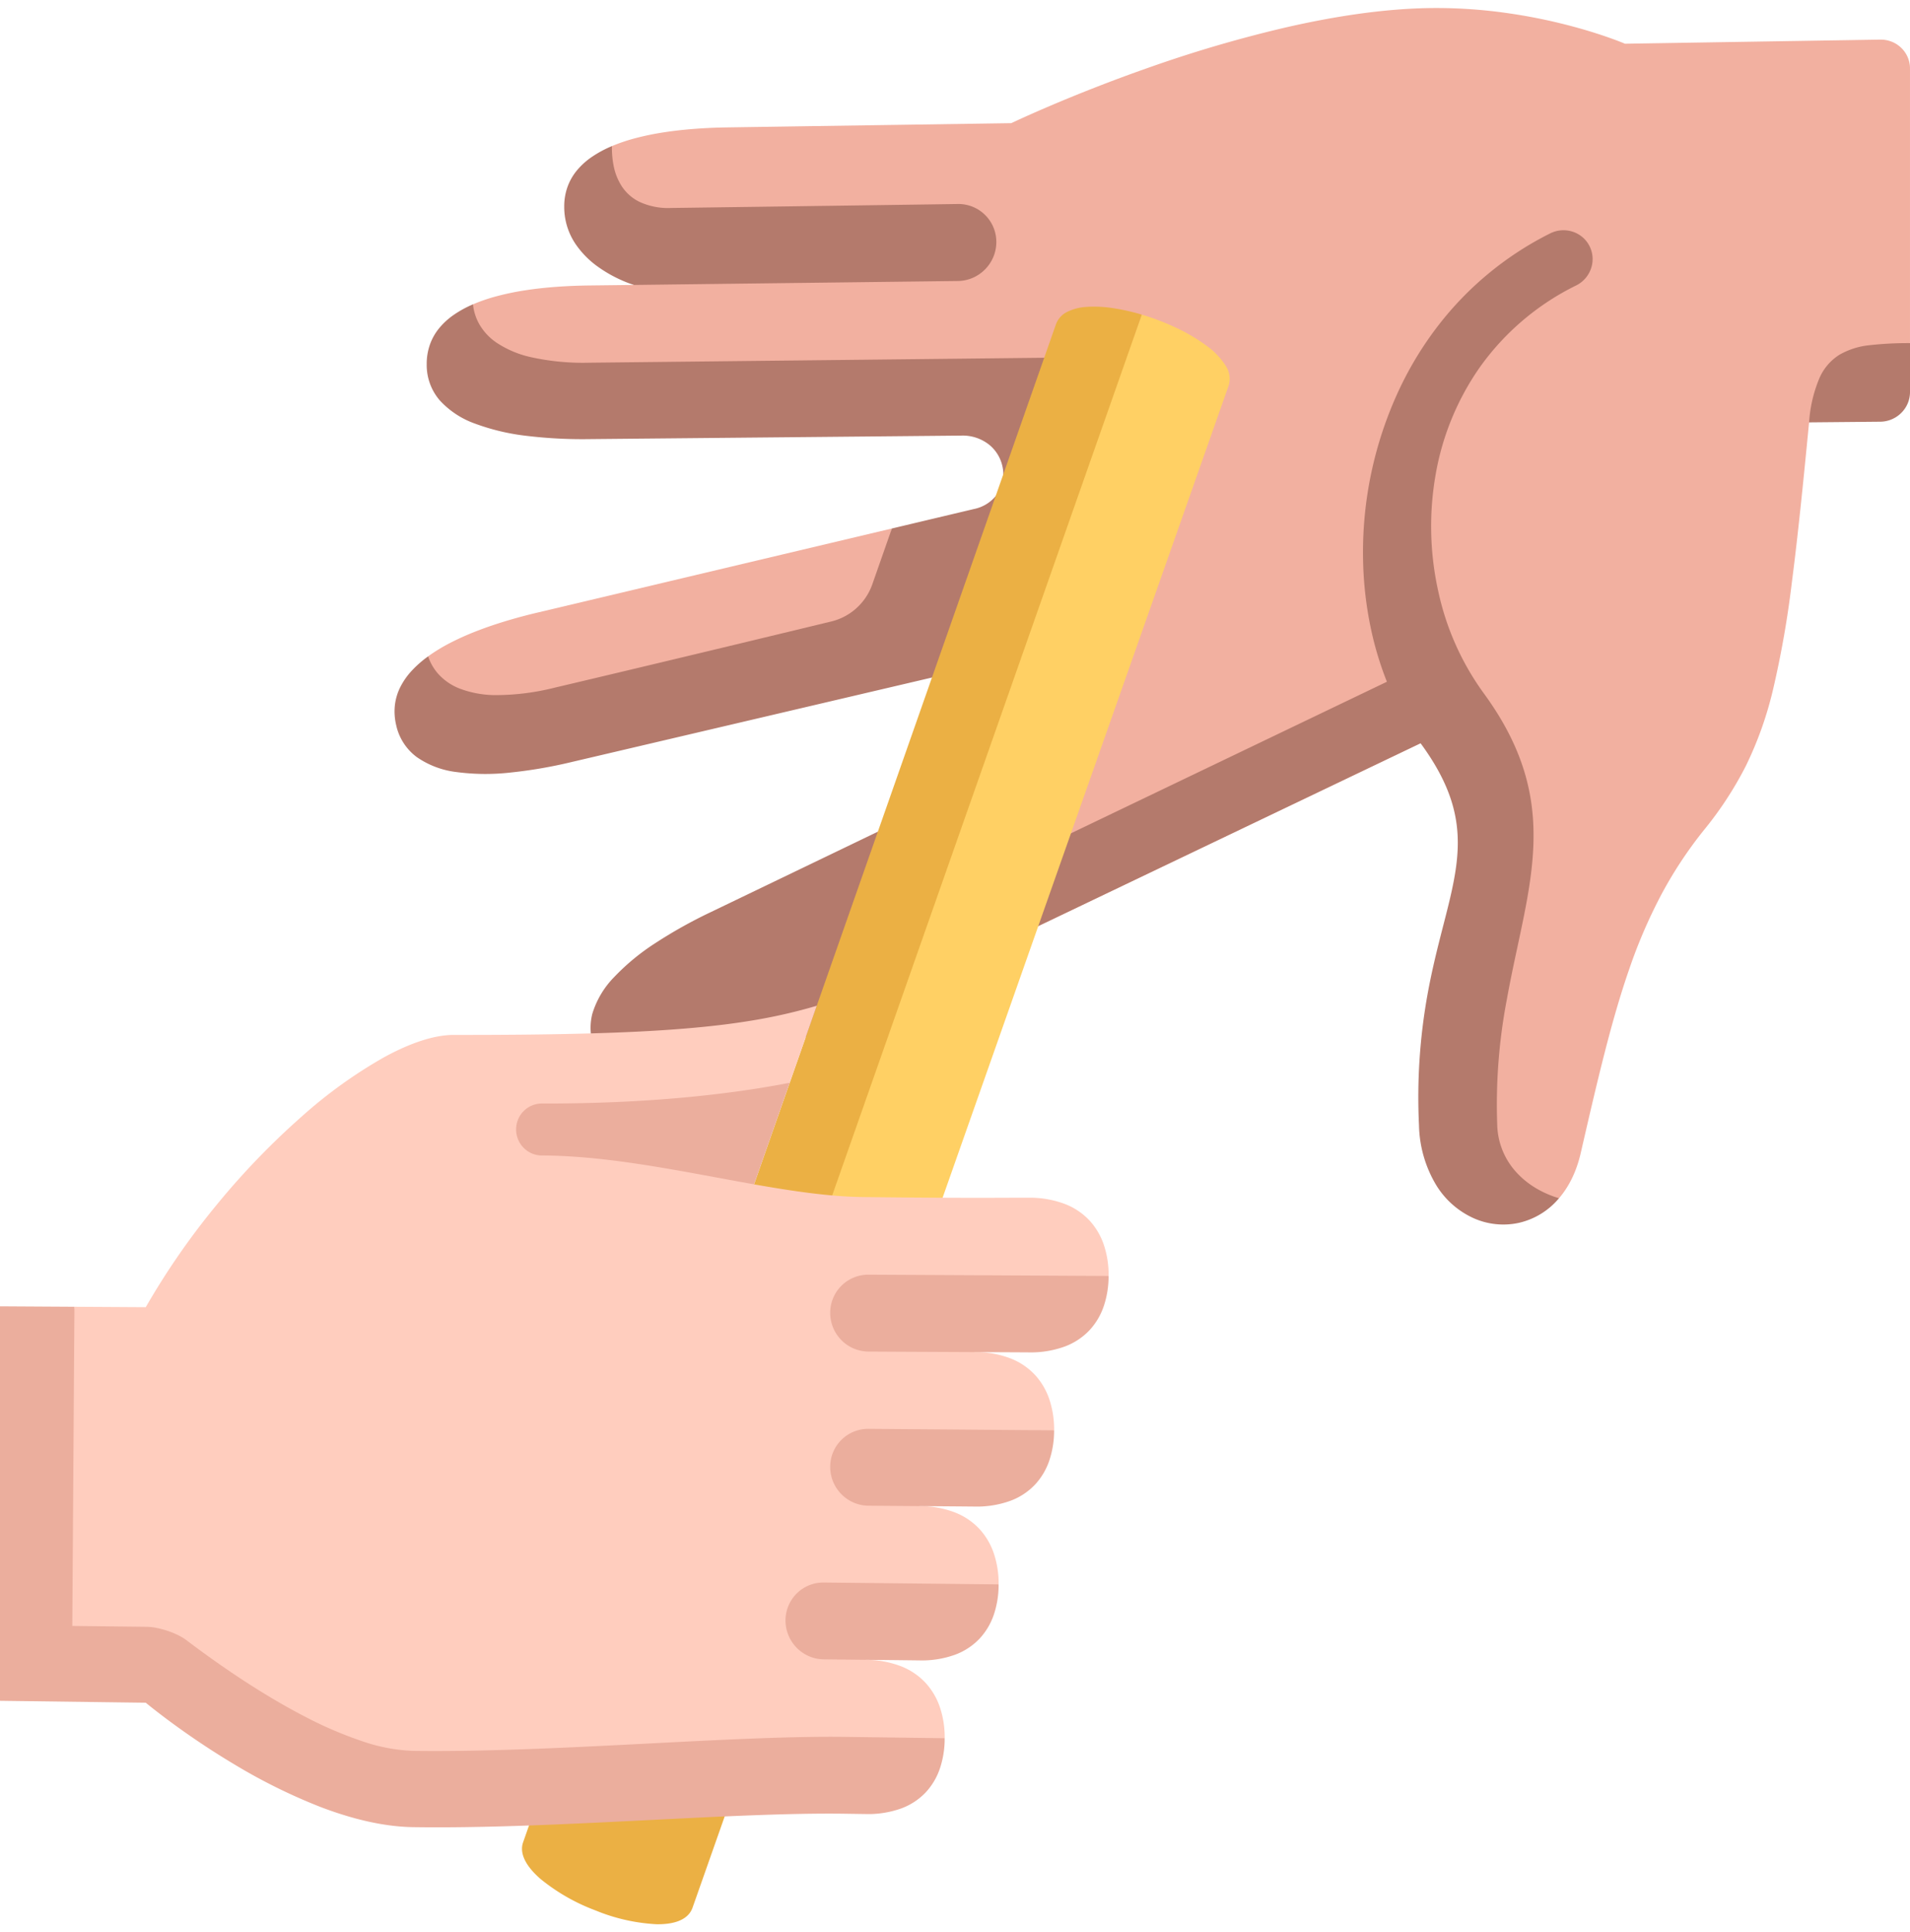 <svg id="Groupe_2" data-name="Groupe 2" xmlns="http://www.w3.org/2000/svg" width="511.442" height="517.271" viewBox="0 0 511.442 517.271">
  <g id="relais" transform="translate(0 0)">
    <path id="Tracé_1" data-name="Tracé 1" d="M175.764,105.894l-33.789.347-39.875.408-38.151.39-28.767.292a75.2,75.2,0,0,1-17.34-1.688A34.3,34.3,0,0,1,5.41,100.486C2.326,98.237.421,95.481.062,92.288S.889,85.465,3.99,81.466a46.641,46.641,0,0,1,6.543-2.223A72.363,72.363,0,0,1,18.048,77.7c2.645-.406,5.418-.709,8.284-.919s5.829-.329,8.85-.365l4.394-.053,3.815-.046,2.69-.033,1.018-.012a42.034,42.034,0,0,1-2.722-3.532,49.868,49.868,0,0,1-5.026-8.98,30.37,30.37,0,0,1-2.627-12.011,20.287,20.287,0,0,1,4.471-12.642,48.058,48.058,0,0,1,6.537-2.183,74.008,74.008,0,0,1,7.48-1.52c2.629-.4,5.383-.706,8.228-.92s5.783-.337,8.778-.382l19.892-.3,25.174-.375,21.641-.322,9.2-.137s3.9-1.867,10.512-4.681,15.961-6.584,26.843-10.38A345.969,345.969,0,0,1,221.619,7.347c12.821-2.94,26-4.98,38.332-5.186a133.855,133.855,0,0,1,20.535,1.281,147.975,147.975,0,0,1,16.679,3.3c4.738,1.224,8.56,2.465,11.2,3.4s4.092,1.563,4.092,1.563l68.346-1.1a7.979,7.979,0,0,1,3.1.567,7.823,7.823,0,0,1,2.535,1.643,7.649,7.649,0,0,1,2.337,5.519V91.851l-27.022,21.212c-1.636,17-3.061,30.873-4.568,42.494a264.5,264.5,0,0,1-5.06,28.939,97.06,97.06,0,0,1-7.3,20.53,95.654,95.654,0,0,1-11.29,17.252A111.1,111.1,0,0,0,322,239.828a138.549,138.549,0,0,0-8.348,19.433c-2.416,6.928-4.549,14.376-6.643,22.549s-4.149,17.066-6.411,26.889a33.632,33.632,0,0,1-1.032,3.584,29.33,29.33,0,0,1-1.333,3.2,26.135,26.135,0,0,1-1.6,2.82,23.86,23.86,0,0,1-1.834,2.449,27.623,27.623,0,0,1-12.4.162,17.745,17.745,0,0,1-8.265-4.5,20.179,20.179,0,0,1-4.687-7.2,25,25,0,0,1-1.664-7.921,146.47,146.47,0,0,1,2.853-34.171c1.932-10.226,4.321-19.359,5.587-27.611s1.409-15.623-1.15-22.317-7.815-12.7-17.339-18.24l-11.089,5.3L218.5,217.712l-37.509,17.936-39.272,18.779,48.71-138.353a13.845,13.845,0,0,0-.784-1.606,19.192,19.192,0,0,0-2.529-3.525,15.8,15.8,0,0,0-4.538-3.5,14.553,14.553,0,0,0-6.81-1.543Z" transform="translate(122.664)" fill="#f2b0a0"/>
    <path id="Tracé_2" data-name="Tracé 2" d="M36.079,52.84a72.4,72.4,0,0,1-16.945,2.114,29.937,29.937,0,0,1-12.5-2.388,10.91,10.91,0,0,1-6.25-6.9c-.842-3.054-.343-6.864,1.8-11.434a46.627,46.627,0,0,1,5.894-3.595A72.435,72.435,0,0,1,15.076,27.5c2.491-.974,5.129-1.875,7.879-2.707s5.614-1.6,8.553-2.293l13.576-3.219L68.2,13.794,96.7,7.036,126.369,0l-8.029,33.191s-2.771.671-7.524,1.818-11.478,2.767-19.4,4.667-17,4.074-26.492,6.334-19.356,4.6-28.849,6.83Z" transform="translate(112.444 141.473)" fill="#f2b0a0"/>
    <path id="Tracé_3" data-name="Tracé 3" d="M27.022,0V13.1a7.774,7.774,0,0,1-.627,3.065,7.97,7.97,0,0,1-1.71,2.514,8.09,8.09,0,0,1-5.639,2.355L0,21.211A36.677,36.677,0,0,1,2.746,9.422,13.955,13.955,0,0,1,8.119,3.117,20.268,20.268,0,0,1,16.188.556,91.8,91.8,0,0,1,27.022,0Z" transform="translate(484.42 91.851)" fill="#b47a6c"/>
    <path id="Tracé_4" data-name="Tracé 4" d="M28.563,18.064c9.779-.132,19.311-.262,28.15-.383l24.01-.332,17.143-.24L105.406,17a10.144,10.144,0,0,1,10.3,10.174,10.36,10.36,0,0,1-.81,4.024,10.526,10.526,0,0,1-5.483,5.554,10.332,10.332,0,0,1-4.008.859L18.681,38.666a28.122,28.122,0,0,1-2.922-1.09,35.553,35.553,0,0,1-6.424-3.563,24.277,24.277,0,0,1-6.419-6.477A17.728,17.728,0,0,1,0,17.7a15.544,15.544,0,0,1,.892-5.314,14.778,14.778,0,0,1,2.552-4.43A19.442,19.442,0,0,1,7.468,4.349,30.139,30.139,0,0,1,12.777,1.5a24.348,24.348,0,0,0,.451,5.255A15.657,15.657,0,0,0,15.376,12.2a11.906,11.906,0,0,0,4.794,4.235A18.247,18.247,0,0,0,28.563,18.064Z" transform="translate(151.082 37.609)" fill="#b47a6c"/>
    <path id="Tracé_5" data-name="Tracé 5" d="M8.987,114.173a13.641,13.641,0,0,0,2.676,4.648,15.052,15.052,0,0,0,5.755,3.965,27.348,27.348,0,0,0,10.009,1.754,64.979,64.979,0,0,0,15.449-1.99c7.011-1.653,14.23-3.365,21.344-5.06s14.136-3.374,20.731-4.955,12.778-3.068,18.216-4.379,10.143-2.447,13.784-3.327a15.509,15.509,0,0,0,9.25-6.481,15.588,15.588,0,0,0,1.735-3.482l5.231-14.923,6.307-1.5,4.979-1.181,4.833-1.146,5.871-1.392a10.1,10.1,0,0,0,6.445-4.314,9.432,9.432,0,0,0,1.264-6.648,10.3,10.3,0,0,0-3.441-6.08,11.361,11.361,0,0,0-7.663-2.609L52.2,56.014a124.883,124.883,0,0,1-16.779-.866,58.91,58.91,0,0,1-13.875-3.284A23.375,23.375,0,0,1,12.1,45.633,14.49,14.49,0,0,1,8.613,35.92a15.529,15.529,0,0,1,.865-5.231,14.657,14.657,0,0,1,2.473-4.368,19.038,19.038,0,0,1,3.9-3.565,29.218,29.218,0,0,1,5.153-2.822,13.669,13.669,0,0,0,1.585,5.133,15.036,15.036,0,0,0,4.738,5.14A27.257,27.257,0,0,0,36.7,34.118a64.764,64.764,0,0,0,15.5,1.443l28.767-.312,38.151-.415,39.875-.435,33.789-.37a19.38,19.38,0,0,1,7.958,1.723,22.188,22.188,0,0,1,6.8,4.667,16.728,16.728,0,0,1,4.124,6.592,11.642,11.642,0,0,1-.072,7.491l-39.162,111.2,93.294-44.737a87.75,87.75,0,0,1-4.211-13.871,97,97,0,0,1-2.018-14.8,102.772,102.772,0,0,1,9.721-49.975,92.228,92.228,0,0,1,10.331-16.806A86.922,86.922,0,0,1,309.43.953a7.949,7.949,0,0,1,6.023-.467,7.793,7.793,0,0,1,2.625,1.454,7.7,7.7,0,0,1,2.715,5.423,7.8,7.8,0,0,1-.408,2.974A7.947,7.947,0,0,1,316.4,14.88a68.863,68.863,0,0,0-25.924,22.082,71.367,71.367,0,0,0-11.8,29.121,80.152,80.152,0,0,0,.819,30.756A72.209,72.209,0,0,0,291.5,123.832c7.3,9.927,11.053,18.985,12.6,27.775s.9,17.311-.593,26.166-3.832,18.039-5.656,28.171a149.85,149.85,0,0,0-2.579,33.843,19.51,19.51,0,0,0,5.194,12.571,23.034,23.034,0,0,0,5.174,4.175,27.028,27.028,0,0,0,6.168,2.686,19.74,19.74,0,0,1-10.841,6.611,19.519,19.519,0,0,1-12.052-1.281,22.687,22.687,0,0,1-9.974-8.815,32.418,32.418,0,0,1-4.622-16,154.952,154.952,0,0,1,2.36-35.5c1.785-9.727,4.152-17.682,5.853-24.871s2.735-13.614,1.852-20.273-3.683-13.548-9.646-21.669l-38.54,18.429-56.939,27.227-52.144,24.934-24.73,11.825a126.346,126.346,0,0,1-15.684,6.361,59.78,59.78,0,0,1-14.075,2.934,23.742,23.742,0,0,1-11.3-1.624,15.349,15.349,0,0,1-8.368-17.66A24.028,24.028,0,0,1,58.825,200a60.133,60.133,0,0,1,11.114-9.141,126.521,126.521,0,0,1,14.768-8.243l9.634-4.636,17.65-8.493,25.4-12.224,32.916-15.839a16.656,16.656,0,0,0,7.764-7.676,17.55,17.55,0,0,0,1.728-9.787,11.868,11.868,0,0,0-3.871-7.8c-2.173-1.813-5.2-2.613-9.019-1.719L47.4,142.456a125.268,125.268,0,0,1-16.573,2.834,59.146,59.146,0,0,1-14.272-.157,23.46,23.46,0,0,1-10.6-4,14.469,14.469,0,0,1-5.548-8.691A15.444,15.444,0,0,1,.1,127.165a14.576,14.576,0,0,1,1.452-4.793,18.973,18.973,0,0,1,3.024-4.324,29.187,29.187,0,0,1,4.408-3.875Z" transform="translate(105.648 61.531)" fill="#b47a6c"/>
    <path id="Tracé_6" data-name="Tracé 6" d="M143.337.271a65.23,65.23,0,0,1,9.381,3.605,46.878,46.878,0,0,1,7.962,4.732,19.4,19.4,0,0,1,5.1,5.323,6.274,6.274,0,0,1,.794,5.376L39.721,379.351,0,389.063Z" transform="translate(162.407 83.951)" fill="#ffd064"/>
    <path id="Tracé_7" data-name="Tracé 7" d="M.3,411.23,142.973,4.9a6,6,0,0,1,2.991-3.331,13.545,13.545,0,0,1,5.35-1.35,32.431,32.431,0,0,1,6.929.341A55.3,55.3,0,0,1,165.969,2.3L32.807,380.983l29.546.394L45.67,428.729c-1.135,3.221-4.819,4.51-9.636,4.437a49.736,49.736,0,0,1-16.419-3.724A52.025,52.025,0,0,1,4.9,420.993C1.209,417.77-.792,414.327.3,411.23Z" transform="translate(139.775 81.926)" fill="#ebb044"/>
    <path id="Tracé_8" data-name="Tracé 8" d="M10.54,80.695l19.1.114a198.831,198.831,0,0,1,19.3-27.779A202.727,202.727,0,0,1,71.368,29.8,126.56,126.56,0,0,1,93.562,13.847c6.986-3.8,13.362-5.927,18.561-5.921,13.682.015,25.364-.1,35.5-.372s18.736-.7,26.227-1.317,13.895-1.413,19.65-2.423A140.905,140.905,0,0,0,209.312.122l-7.239,20.613L190.164,34.313l2.361,13.615c2.6.459,5.175.895,7.709,1.292s5.03.756,7.478,1.06,4.85.554,7.2.734,4.635.29,6.86.315c7.6.084,13.763.136,18.841.166s9.07.039,12.307.038,5.724-.011,7.8-.02,3.742-.016,5.339-.01a26.7,26.7,0,0,1,9.661,1.666,17.721,17.721,0,0,1,6.657,4.468,18.187,18.187,0,0,1,3.849,6.606,25.312,25.312,0,0,1,1.238,8.076c0,.011,0,.022,0,.033s0,.022,0,.032,0,.021,0,.032,0,.021,0,.032L251.506,92.813a26.668,26.668,0,0,1,9.642,1.69,17.752,17.752,0,0,1,6.645,4.482,18.237,18.237,0,0,1,3.841,6.61,25.341,25.341,0,0,1,1.236,8.071c0,.009,0,.018,0,.027s0,.018,0,.027,0,.018,0,.027,0,.018,0,.027L236.688,134.04a26.63,26.63,0,0,1,9.624,1.715,17.783,17.783,0,0,1,6.632,4.5,18.287,18.287,0,0,1,3.834,6.614,25.368,25.368,0,0,1,1.233,8.067c0,.007,0,.015,0,.022v.022q0,.011,0,.022c0,.007,0,.014,0,.022l-35.718,20.174a26.6,26.6,0,0,1,9.605,1.739,17.815,17.815,0,0,1,6.619,4.509,18.337,18.337,0,0,1,3.826,6.618,25.4,25.4,0,0,1,1.231,8.063c0,.006,0,.011,0,.017v.016c0,.005,0,.011,0,.017s0,.011,0,.016a36.236,36.236,0,0,1-6.139,5.523,22.682,22.682,0,0,1-6.07,3.011,29.276,29.276,0,0,1-6.632,1.226c-2.374.192-4.946.207-7.823.167-7.583-.107-16.305.1-25.7.471s-19.438.89-29.7,1.409-20.7,1.033-30.9,1.385-20.125.539-29.356.406c-7.394-.107-15.451-2.245-23.374-5.389A156.713,156.713,0,0,1,55.325,192.98c-6.847-4.125-12.77-8.234-16.98-11.311s-6.706-5.12-6.706-5.12L0,176.16Z" transform="translate(9.39 269.107)" fill="#ffcdbe"/>
    <g id="Groupe_1" data-name="Groupe 1" transform="translate(0 289.699)">
      <path id="Tracé_9" data-name="Tracé 9" d="M0,10.274A10.149,10.149,0,0,1,3,3.042,10.081,10.081,0,0,1,10.239.11l6.5.07L28.652.307,43.068.462,57.06.612a25.045,25.045,0,0,1-1.252,8.009,17.764,17.764,0,0,1-3.84,6.5,17.28,17.28,0,0,1-6.625,4.333,26.362,26.362,0,0,1-9.6,1.5c-2.288-.028-4.672-.055-7.05-.082L21.679,20.8l-6.355-.069-5.084-.058a10.253,10.253,0,0,1-3.987-.856A10.414,10.414,0,0,1,0,10.274Z" transform="translate(210.337 133.813)" fill="#ebae9d"/>
      <path id="Tracé_10" data-name="Tracé 10" d="M0,10.282A10.158,10.158,0,0,1,10.256.082l7.066.057,12.934.1L45.619.365,59.952.48a25.057,25.057,0,0,1-1.259,8.013,17.834,17.834,0,0,1-3.849,6.514,17.381,17.381,0,0,1-6.636,4.351,26.47,26.47,0,0,1-9.615,1.527c-2.694-.025-5.459-.048-8.179-.07s-5.393-.041-7.907-.06L15.558,20.7c-2.079-.016-3.885-.03-5.3-.043a10.259,10.259,0,0,1-3.993-.846A10.389,10.389,0,0,1,0,10.282Z" transform="translate(222.304 92.702)" fill="#ebae9d"/>
      <path id="Tracé_11" data-name="Tracé 11" d="M0,12.637A6.944,6.944,0,0,1,2.019,7.726,6.828,6.828,0,0,1,6.894,5.7c7.635.018,14.74-.153,21.319-.461s12.64-.754,18.169-1.285S56.92,2.8,61.4,2.152,69.834.812,73.263.142L63.717,27.331c-4.613-.813-9.322-1.7-14.077-2.572s-9.552-1.73-14.352-2.488-9.593-1.416-14.342-1.888S11.5,19.625,6.894,19.61a6.834,6.834,0,0,1-2.685-.554A6.974,6.974,0,0,1,.542,15.345,7,7,0,0,1,0,12.637Z" transform="translate(138.198)" fill="#ebae9d"/>
      <path id="Tracé_12" data-name="Tracé 12" d="M0,10.282A10.189,10.189,0,0,1,10.256.054l7.231.038,15.118.08L52.624.279,74.539.4a25.072,25.072,0,0,1-1.266,8.016,17.9,17.9,0,0,1-3.858,6.523A17.481,17.481,0,0,1,62.767,19.3a26.584,26.584,0,0,1-9.629,1.552c-.9-.006-3.687-.021-7.44-.04l-13.253-.066L18.827,20.68c-4-.021-7.154-.038-8.571-.047A10.243,10.243,0,0,1,6.262,19.8,10.356,10.356,0,0,1,0,10.282Z" transform="translate(222.304 51.462)" fill="#ebae9d"/>
      <path id="Tracé_13" data-name="Tracé 13" d="M0,0,19.93.119l-.57,85.441,2.335.027,5.558.065,6.608.077,5.479.064a14.507,14.507,0,0,1,2.5.281,23.608,23.608,0,0,1,2.857.743,22.853,22.853,0,0,1,2.831,1.131,14.485,14.485,0,0,1,2.418,1.445c5,3.785,10.252,7.512,15.579,10.977s10.736,6.673,16.034,9.413a105.481,105.481,0,0,0,15.4,6.621,46.96,46.96,0,0,0,13.678,2.6c9.23.127,19.167-.068,29.355-.425s20.656-.88,30.9-1.405,20.316-1.056,29.7-1.429,18.118-.59,25.7-.488l2.531.034,6.016.081,8.408.113,9.707.13a25.031,25.031,0,0,1-1.246,8.006,17.7,17.7,0,0,1-3.832,6.494,17.181,17.181,0,0,1-6.614,4.316,26.253,26.253,0,0,1-9.589,1.476l-5.383-.079c-7.583-.112-16.305.093-25.7.453s-19.438.877-29.7,1.389-20.7,1.019-30.9,1.364-20.125.525-29.356.386c-8.1-.123-16.641-2.273-24.884-5.427a151.759,151.759,0,0,1-23.1-11.436c-6.919-4.13-12.827-8.242-17-11.321s-6.621-5.123-6.621-5.123L0,105.6V0Z" transform="translate(0 59.984)" fill="#ebae9d"/>
    </g>
  </g>
</svg>
